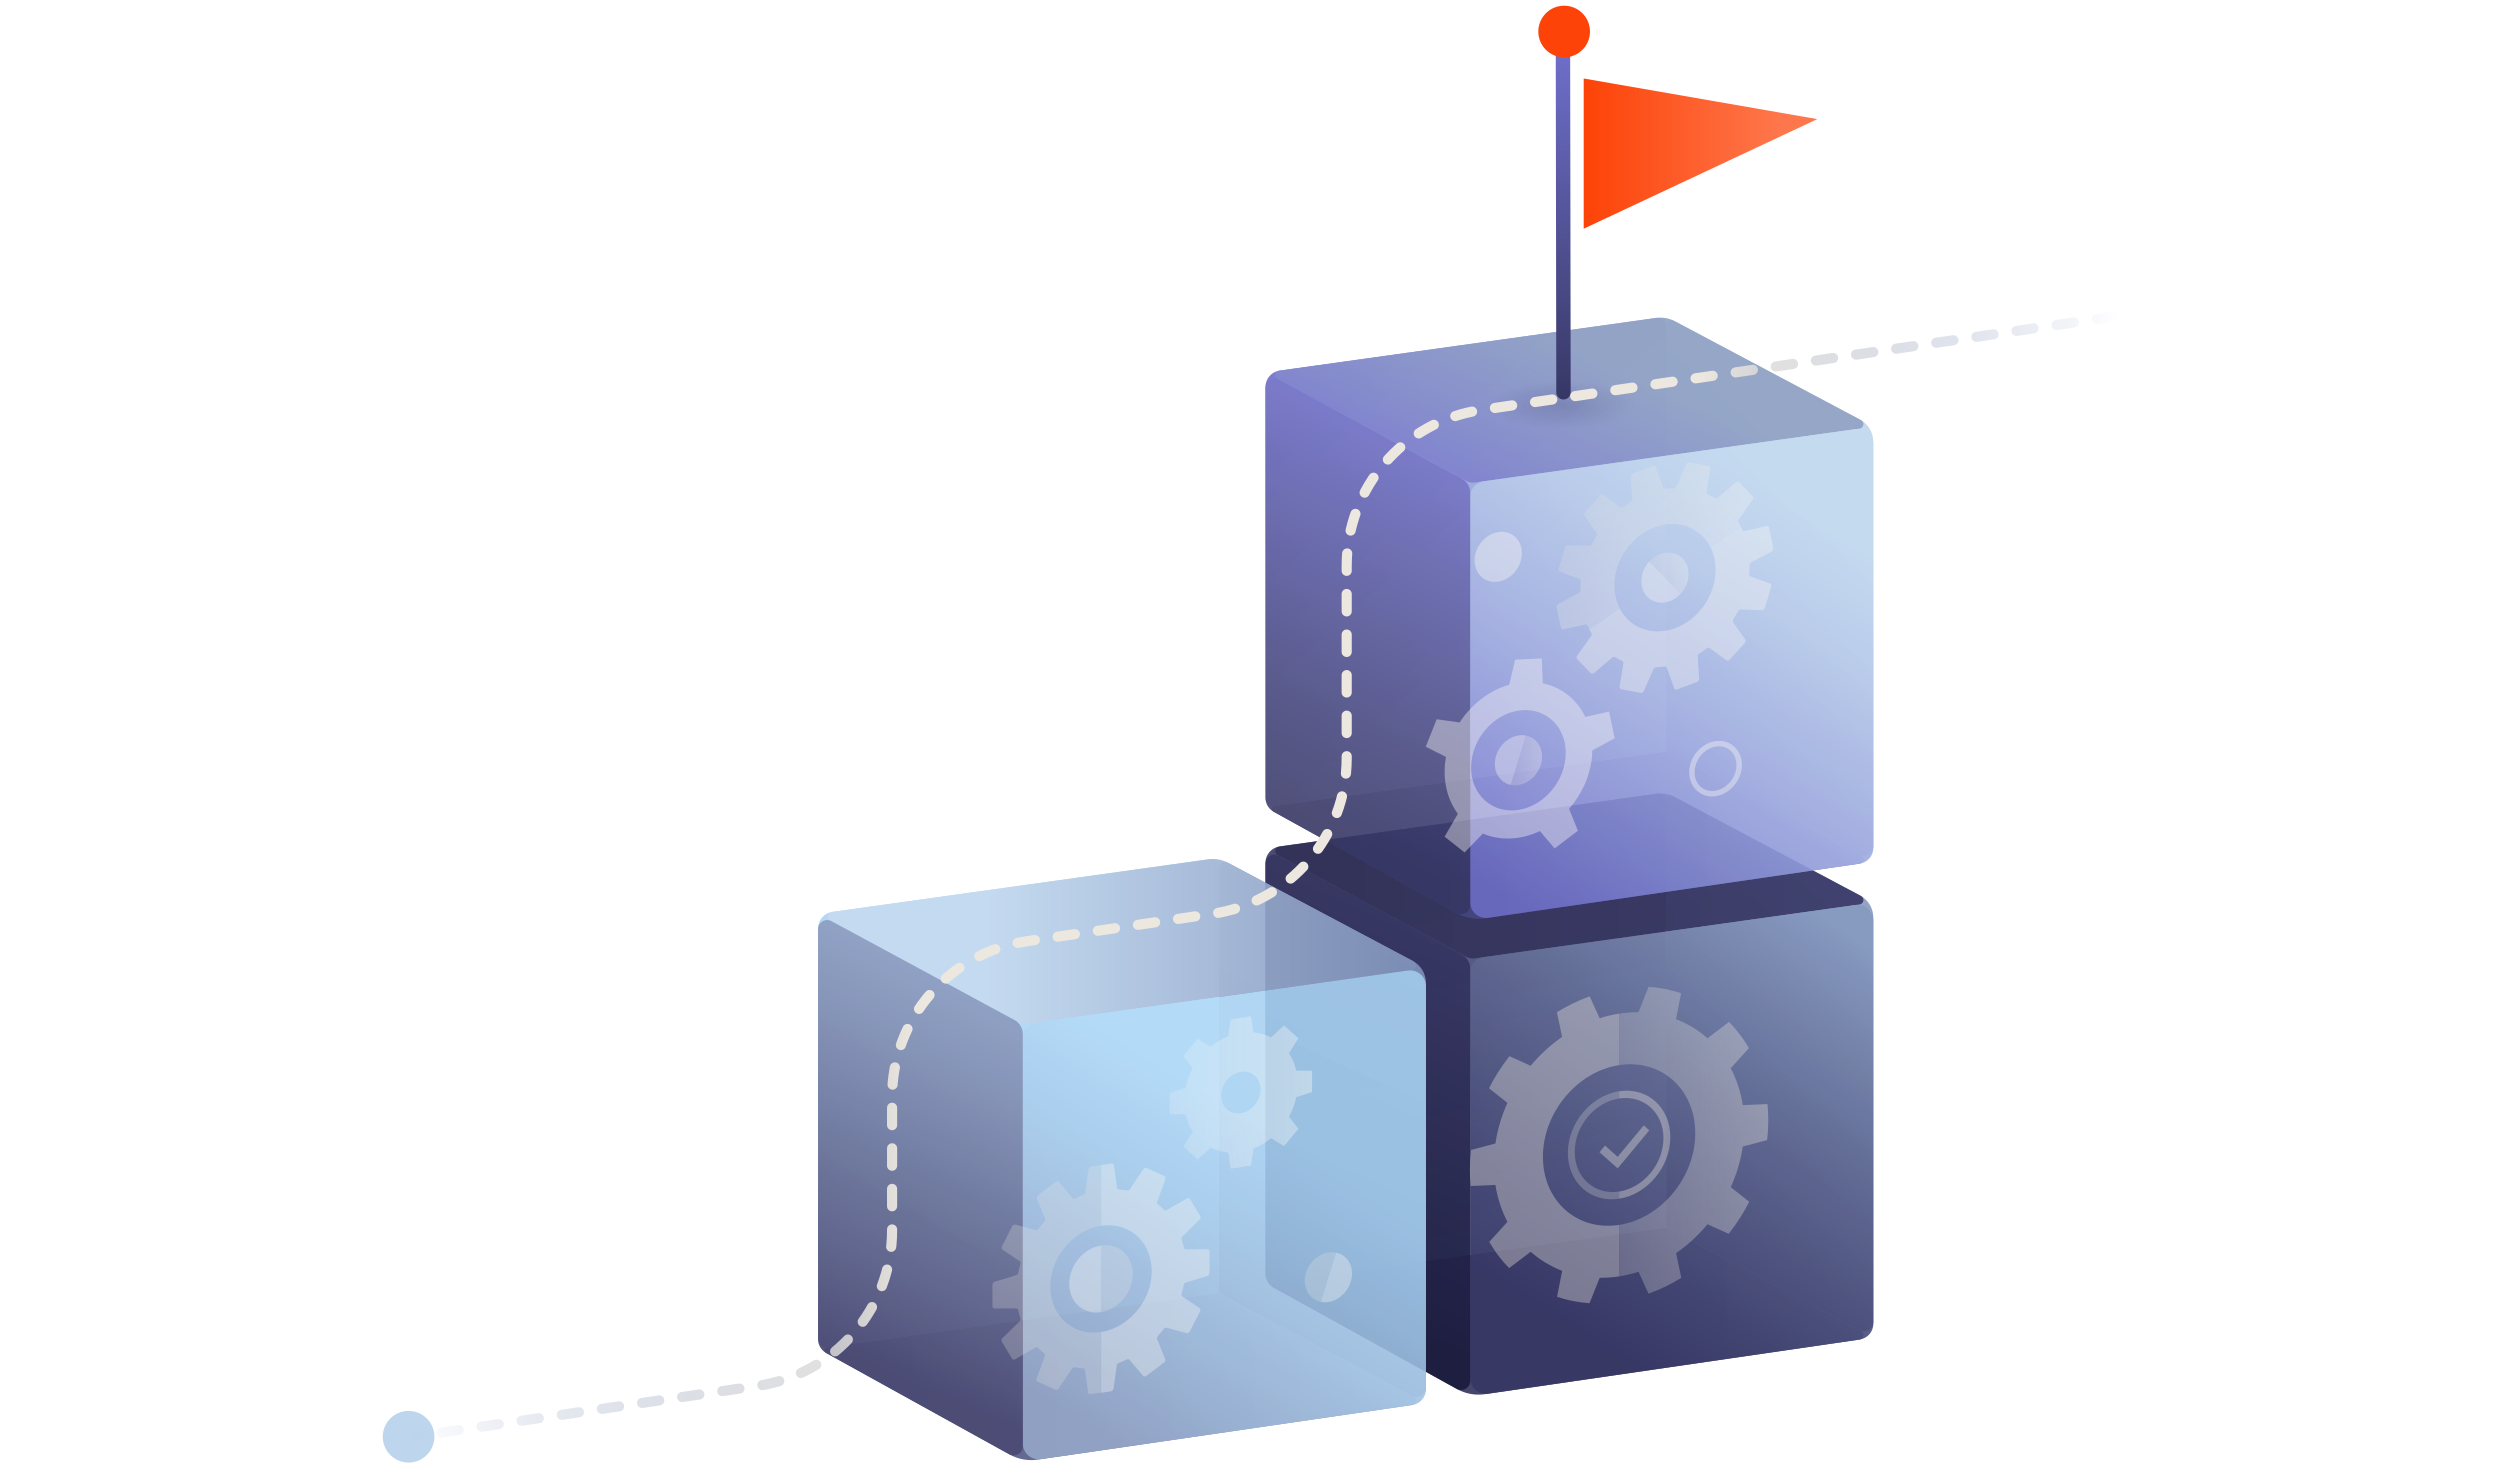 <svg width="630" height="370" viewBox="0 0 630 370" fill="none" xmlns="http://www.w3.org/2000/svg">
<g clip-path="url(#clip0_503_4530)">
<g opacity="0.9">
<path d="M419.863 309.323L469.039 335.446C470.003 335.959 469.747 337.401 468.677 337.56L374.2 351.334C371.785 351.687 369.325 351.236 367.193 350.06L320.875 324.424C320.238 324.07 320.415 323.114 321.14 323.017L419.863 309.323Z" fill="url(#paint0_linear_503_4530)"/>
<path d="M468.632 335.225L420.465 309.633C420.093 309.438 419.863 309.049 419.863 308.625V202.09C419.863 201.002 421.022 200.312 421.978 200.817L468.747 225.665C470.8 226.753 472.073 228.885 472.073 231.203V333.155C472.073 334.924 470.198 336.057 468.632 335.225Z" fill="url(#paint1_linear_503_4530)"/>
<path d="M419.731 309.341L321.353 322.991C320.053 323.168 318.894 322.159 318.894 320.85V217.421C318.894 215.351 320.415 213.599 322.468 213.307L417.449 200.038C418.731 199.861 419.873 200.852 419.873 202.143V309.182C419.864 309.262 419.811 309.323 419.731 309.341Z" fill="url(#paint2_linear_503_4530)"/>
</g>
<g opacity="0.95">
<path opacity="0.95" d="M422.102 200.887L468.978 225.789C469.951 226.311 469.694 227.771 468.597 227.921L371.599 241.518C370.874 241.615 370.14 241.482 369.503 241.137L321.955 215.457C320.981 214.935 321.247 213.475 322.335 213.325L417.36 200.038C418.988 199.817 420.651 200.118 422.102 200.887Z" fill="url(#paint3_linear_503_4530)"/>
<g opacity="0.97">
<path d="M468.659 337.551L375.049 351.201C372.643 351.555 370.484 349.688 370.484 347.256V245.145C370.484 243.154 371.953 241.465 373.926 241.19L467.536 228.071C469.933 227.735 472.083 229.602 472.083 232.026V333.606C472.074 335.588 470.623 337.268 468.659 337.551Z" fill="url(#paint4_linear_503_4530)"/>
</g>
<path d="M367.105 349.998L320.955 324.468C319.681 323.769 318.894 322.424 318.894 320.974V217.633C318.894 215.908 320.743 214.802 322.255 215.625L368.388 240.544C369.679 241.243 370.484 242.588 370.484 244.056V348.007C370.484 349.741 368.627 350.847 367.105 349.998Z" fill="url(#paint5_linear_503_4530)"/>
</g>
<g opacity="0.9">
<path d="M307.128 325.813L356.304 351.936C357.268 352.449 357.012 353.891 355.941 354.05L261.473 367.832C259.058 368.186 256.599 367.735 254.467 366.558L208.148 340.922C207.512 340.568 207.688 339.613 208.414 339.516L307.128 325.813Z" fill="url(#paint6_linear_503_4530)"/>
<path d="M355.897 351.724L307.73 326.132C307.358 325.937 307.128 325.548 307.128 325.123V218.695C307.128 217.563 308.331 216.837 309.34 217.368L356.012 242.164C358.064 243.252 359.338 245.384 359.338 247.702V349.654C359.338 351.423 357.454 352.546 355.897 351.724Z" fill="url(#paint7_linear_503_4530)"/>
<g opacity="0.95">
<path d="M306.987 325.83L208.609 339.48C207.308 339.657 206.15 338.649 206.15 337.339V233.919C206.15 231.849 207.671 230.097 209.723 229.805L304.784 216.519C306.023 216.342 307.12 217.306 307.12 218.553V325.68C307.128 325.751 307.066 325.822 306.987 325.83Z" fill="url(#paint8_linear_503_4530)"/>
</g>
<path opacity="0.95" d="M309.358 217.377L356.233 242.279C357.206 242.801 356.95 244.26 355.853 244.411L258.855 258.007C258.13 258.105 257.395 257.972 256.758 257.627L209.21 231.947C208.237 231.425 208.503 229.965 209.591 229.815L304.616 216.528C306.253 216.315 307.907 216.607 309.358 217.377Z" fill="url(#paint9_linear_503_4530)"/>
<g opacity="0.95">
<path d="M355.924 354.05L262.314 367.7C259.907 368.053 257.749 366.187 257.749 363.754V261.643C257.749 259.653 259.217 257.963 261.19 257.689L354.8 244.57C357.197 244.234 359.347 246.1 359.347 248.524V350.105C359.338 352.077 357.887 353.758 355.924 354.05Z" fill="url(#paint10_linear_503_4530)"/>
</g>
<path opacity="0.95" d="M254.361 366.497L208.211 340.967C206.937 340.268 206.149 338.923 206.149 337.473V234.132C206.149 232.407 207.998 231.301 209.511 232.124L255.644 257.043C256.935 257.742 257.74 259.087 257.74 260.555V364.506C257.749 366.24 255.882 367.337 254.361 366.497Z" fill="url(#paint11_linear_503_4530)"/>
</g>
<g opacity="0.9">
<path d="M419.863 189.396L469.039 215.519C470.003 216.032 469.747 217.474 468.676 217.633L374.2 231.416C371.785 231.77 369.325 231.318 367.193 230.142L320.875 204.506C320.238 204.152 320.415 203.196 321.14 203.099L419.863 189.396Z" fill="url(#paint12_linear_503_4530)"/>
<path d="M468.632 215.307L420.465 189.715C420.093 189.52 419.863 189.131 419.863 188.707V82.11C419.863 81.058 420.987 80.376 421.916 80.872L468.738 105.747C470.791 106.835 472.064 108.967 472.064 111.285V213.237C472.073 215.006 470.198 216.138 468.632 215.307Z" fill="url(#paint13_linear_503_4530)"/>
<path d="M419.731 189.423L321.353 203.072C320.052 203.249 318.893 202.241 318.893 200.932V97.502C318.893 95.432 320.415 93.681 322.467 93.389L417.448 80.111C418.722 79.934 419.863 80.925 419.863 82.207V189.255C419.863 189.343 419.81 189.405 419.731 189.423Z" fill="url(#paint14_linear_503_4530)"/>
<path opacity="0.95" d="M422.102 80.969L468.978 105.871C469.951 106.393 469.694 107.853 468.597 108.003L371.599 121.6C370.874 121.697 370.14 121.564 369.503 121.219L321.955 95.539C320.982 95.017 321.247 93.557 322.335 93.407L417.36 80.12C418.988 79.899 420.651 80.191 422.102 80.969Z" fill="url(#paint15_linear_503_4530)"/>
<g opacity="0.95">
<path d="M468.659 217.633L375.049 231.283C372.643 231.637 370.485 229.77 370.485 227.338V125.227C370.485 123.236 371.953 121.547 373.926 121.272L467.536 108.153C469.933 107.817 472.083 109.684 472.083 112.108V213.688C472.074 215.67 470.623 217.35 468.659 217.633Z" fill="url(#paint16_linear_503_4530)"/>
</g>
<path opacity="0.95" d="M367.105 230.08L320.955 204.55C319.681 203.851 318.894 202.506 318.894 201.056V97.715C318.894 95.99 320.743 94.884 322.255 95.707L368.388 120.626C369.68 121.325 370.485 122.67 370.485 124.138V228.089C370.485 229.823 368.627 230.92 367.105 230.08Z" fill="url(#paint17_linear_503_4530)"/>
</g>
<g opacity="0.4">
<path opacity="0.9" d="M445.827 133.02C445.765 132.702 445.473 132.507 445.146 132.587L439.705 133.79C439.431 133.852 439.175 133.728 439.068 133.48C438.936 133.197 438.803 132.914 438.662 132.64L430.983 137.85C433.495 142.733 432.46 149.456 428.073 154.251C422.818 159.992 414.75 160.762 410.053 155.976C409.275 155.189 408.655 154.286 408.16 153.322L400.482 158.532C400.65 158.869 400.835 159.196 401.021 159.514C401.154 159.744 401.136 160.063 400.959 160.311L397.447 165.229C397.235 165.521 397.244 165.901 397.456 166.122L400.871 169.608C401.083 169.829 401.446 169.82 401.72 169.59L406.258 165.716C406.488 165.521 406.789 165.486 407.01 165.618C407.585 165.963 408.169 166.282 408.77 166.556C409.009 166.662 409.133 166.927 409.089 167.219L408.134 172.996C408.08 173.341 408.266 173.642 408.576 173.695L413.45 174.624C413.76 174.686 414.096 174.482 414.237 174.155L416.661 168.644C416.785 168.369 417.042 168.184 417.316 168.166C418.015 168.139 418.714 168.069 419.421 167.962C419.695 167.918 419.943 168.06 420.032 168.316L421.889 173.412C421.995 173.712 422.314 173.854 422.632 173.73L427.657 171.855C427.975 171.74 428.197 171.395 428.179 171.059L427.834 165.406C427.816 165.123 427.975 164.831 428.223 164.672C428.86 164.274 429.488 163.849 430.107 163.38C430.346 163.203 430.647 163.177 430.85 163.327L435.026 166.361C435.273 166.538 435.636 166.476 435.884 166.22L439.705 162.044C439.944 161.779 439.997 161.399 439.812 161.142L436.786 156.843C436.636 156.631 436.645 156.312 436.804 156.056C437.22 155.392 437.609 154.711 437.963 154.03C438.104 153.756 438.37 153.587 438.644 153.596L444.014 153.764C444.332 153.773 444.642 153.534 444.748 153.189L446.349 147.829C446.446 147.492 446.314 147.156 446.022 147.05L441.13 145.263C440.882 145.175 440.74 144.918 440.776 144.626C440.847 143.883 440.891 143.14 440.891 142.406C440.891 142.114 441.059 141.831 441.315 141.698L446.446 138.956C446.747 138.797 446.933 138.434 446.862 138.107L445.827 133.02Z" fill="#F9F7F4"/>
<path d="M411.07 136.903C416.325 131.162 424.393 130.393 429.09 135.178C429.868 135.966 430.488 136.868 430.983 137.832L438.661 132.622C438.493 132.286 438.308 131.958 438.122 131.64C437.989 131.41 438.007 131.091 438.184 130.844L441.696 125.925C441.908 125.633 441.899 125.253 441.687 125.032L438.272 121.546C438.06 121.325 437.697 121.334 437.423 121.564L432.885 125.439C432.655 125.633 432.354 125.669 432.133 125.536C431.558 125.191 430.974 124.873 430.373 124.598C430.134 124.492 430.01 124.227 430.054 123.935L431.009 118.158C431.063 117.813 430.877 117.513 430.567 117.459L425.693 116.531C425.383 116.469 425.047 116.672 424.906 116.999L422.482 122.502C422.358 122.776 422.101 122.962 421.827 122.979C421.128 123.006 420.429 123.077 419.722 123.183C419.448 123.227 419.2 123.086 419.111 122.829L417.254 117.734C417.148 117.433 416.829 117.291 416.511 117.415L411.486 119.291C411.168 119.406 410.946 119.751 410.964 120.087L411.309 125.739C411.327 126.023 411.168 126.314 410.92 126.465C410.283 126.863 409.655 127.288 409.036 127.756C408.797 127.933 408.496 127.96 408.293 127.809L404.117 124.775C403.869 124.598 403.507 124.66 403.259 124.917L399.438 129.092C399.199 129.358 399.146 129.738 399.331 129.994L402.357 134.294C402.507 134.506 402.498 134.824 402.339 135.081C401.923 135.744 401.534 136.426 401.18 137.107C401.039 137.381 400.773 137.549 400.499 137.54L395.129 137.372C394.811 137.363 394.501 137.602 394.395 137.947L392.794 143.308C392.697 143.644 392.829 143.98 393.121 144.086L398.013 145.873C398.261 145.962 398.403 146.218 398.367 146.51C398.296 147.253 398.252 147.996 398.252 148.731C398.252 149.023 398.084 149.306 397.828 149.438L392.697 152.181C392.396 152.34 392.21 152.703 392.281 153.03L393.325 158.134C393.387 158.453 393.679 158.647 394.006 158.568L399.446 157.364C399.721 157.303 399.977 157.426 400.083 157.674C400.216 157.957 400.349 158.24 400.49 158.514L408.169 153.304C405.648 148.43 406.683 141.698 411.07 136.903Z" fill="url(#paint18_linear_503_4530)"/>
<path opacity="0.9" d="M423.534 149.615C421.084 152.296 417.316 152.649 415.131 150.42C412.946 148.191 413.149 144.201 415.608 141.53L423.534 149.615Z" fill="#F9F7F4"/>
<path d="M415.599 141.53C418.05 138.85 421.818 138.496 424.003 140.725C426.197 142.954 425.985 146.944 423.526 149.615L415.599 141.53Z" fill="url(#paint19_linear_503_4530)"/>
<path d="M382.224 143.476C384.266 140.457 383.832 136.596 381.254 134.852C378.676 133.109 374.931 134.142 372.889 137.161C370.847 140.18 371.281 144.041 373.859 145.785C376.436 147.528 380.182 146.495 382.224 143.476Z" fill="#F9F7F4"/>
<path d="M431.434 200.702C430.054 200.702 428.763 200.242 427.737 199.357C426.41 198.216 425.675 196.535 425.675 194.624C425.675 190.856 428.603 187.335 432.213 186.778C433.964 186.512 435.627 186.955 436.901 188.043C438.228 189.184 438.962 190.865 438.962 192.775C438.962 196.544 436.034 200.065 432.425 200.622C432.089 200.675 431.762 200.702 431.434 200.702ZM433.195 188.069C432.938 188.069 432.682 188.087 432.425 188.131C429.462 188.591 427.047 191.502 427.047 194.624C427.047 196.128 427.613 197.446 428.63 198.322C429.594 199.145 430.868 199.481 432.213 199.277C435.176 198.817 437.591 195.907 437.591 192.784C437.591 191.28 437.025 189.962 436.008 189.087C435.229 188.423 434.256 188.069 433.195 188.069Z" fill="#F9F7F4"/>
<path opacity="0.9" d="M380.728 197.792C377.614 197.164 375.951 193.873 377.013 190.441C378.074 187.008 381.454 184.744 384.567 185.372L380.728 197.792Z" fill="#F9F7F4"/>
<path d="M384.559 185.372C387.672 186 389.336 189.291 388.274 192.723C387.212 196.156 383.833 198.42 380.719 197.792L384.559 185.372Z" fill="url(#paint20_linear_503_4530)"/>
<path d="M401.26 189.105L406.904 186.053L405.497 179.321L399.508 180.657C397.403 176.304 393.564 173.19 388.778 172.182L388.539 165.919L381.807 166.22L380.33 172.554C375.297 173.995 370.803 177.481 367.822 182.063L362.045 181.249L359.294 188.167L364.38 190.741C364.283 191.29 364.203 191.838 364.15 192.395C363.664 197.323 364.92 201.755 367.379 205.081L364.035 210.84L369.069 214.812L373.687 210.07C375.801 210.964 378.172 211.406 380.719 211.291C383.267 211.176 385.753 210.521 388.053 209.433L391.768 213.803L397.633 209.345L395.404 203.834C398.553 200.251 400.694 195.669 401.18 190.741C401.216 190.202 401.242 189.653 401.26 189.105ZM370.785 192.112C371.475 185.133 377.34 179.241 383.895 178.949C390.441 178.657 395.192 184.08 394.502 191.051C393.812 198.03 387.947 203.922 381.392 204.214C374.845 204.506 370.095 199.083 370.785 192.112Z" fill="#F9F7F4"/>
</g>
<g opacity="0.4">
<path opacity="0.9" d="M408.01 268.41V255.442C406.338 255.698 404.701 256.087 403.109 256.601L400.597 251.081C399.066 251.629 397.545 252.275 396.023 253.027C394.758 253.655 393.538 254.336 392.343 255.079L393.644 261.307C390.707 263.341 388.035 265.792 385.726 268.569L380.374 266.163C379.313 267.517 378.304 268.95 377.367 270.445C376.588 271.692 375.872 272.957 375.217 274.24L379.87 277.92C378.411 281.166 377.367 284.607 376.845 288.155L370.706 289.791C370.511 291.437 370.414 293.109 370.414 294.781C370.414 296.169 370.484 297.541 370.617 298.876L376.845 298.602C377.367 301.99 378.411 305.104 379.879 307.899L375.297 312.951C376.049 314.26 376.889 315.525 377.827 316.737C378.605 317.745 379.437 318.683 380.304 319.567L385.735 315.445C388.053 317.506 390.724 319.125 393.661 320.249L392.379 326.786C393.785 327.264 395.254 327.644 396.766 327.927C398.031 328.166 399.296 328.325 400.57 328.405L403.118 322.009C404.71 322.027 406.347 321.903 408.01 321.646V308.669C397.412 310.314 388.814 302.627 388.814 291.507C388.823 280.397 397.412 270.056 408.01 268.41Z" fill="#EDE8DF"/>
<path d="M445.314 287.297C445.508 285.651 445.606 283.979 445.606 282.307C445.606 280.918 445.535 279.547 445.402 278.212L439.175 278.486C438.653 275.098 437.609 271.984 436.14 269.189L440.723 264.137C439.971 262.828 439.13 261.563 438.193 260.351C437.414 259.343 436.583 258.405 435.716 257.52L430.284 261.643C427.967 259.582 425.295 257.963 422.358 256.839L423.641 250.302C422.234 249.824 420.766 249.444 419.253 249.161C417.988 248.922 416.723 248.763 415.449 248.683L412.902 255.079C411.309 255.061 409.673 255.185 408.01 255.442V268.41C418.607 266.765 427.206 274.452 427.206 285.572C427.206 296.691 418.616 307.032 408.01 308.678V321.646C409.682 321.39 411.318 320.992 412.91 320.487L415.423 326.007C416.953 325.459 418.475 324.813 419.996 324.061C421.261 323.433 422.482 322.752 423.676 322.009L422.376 315.781C425.313 313.747 427.984 311.296 430.293 308.518L435.645 310.925C436.707 309.571 437.715 308.138 438.653 306.643C439.431 305.396 440.148 304.131 440.802 302.848L436.149 299.168C437.609 295.922 438.653 292.48 439.175 288.933L445.314 287.297Z" fill="url(#paint21_linear_503_4530)"/>
<path opacity="0.9" d="M408.01 275.001C415.14 273.895 420.925 279.061 420.925 286.545C420.925 294.029 415.14 300.982 408.01 302.088V300.274C414.184 299.319 419.191 293.294 419.191 286.819C419.191 280.344 414.184 275.868 408.01 276.823V275.001Z" fill="#EDE8DF"/>
<path opacity="0.6" d="M408.01 302.087C400.88 303.193 395.095 298.027 395.095 290.543C395.095 283.059 400.88 276.106 408.01 275V276.814C401.835 277.769 396.828 283.794 396.828 290.269C396.828 296.744 401.835 301.22 408.01 300.265V302.087Z" fill="#EDE8DF"/>
<g opacity="0.9">
<path d="M407.647 294.445L403.074 290.358L404.463 288.677L407.647 291.516L414.22 283.599L415.618 284.846L407.647 294.445Z" fill="#EDE8DF"/>
</g>
</g>
<g opacity="0.4">
<path opacity="0.9" d="M336.674 315.649C339.788 316.277 341.451 319.568 340.389 323C339.328 326.432 335.949 328.697 332.835 328.069L336.674 315.649Z" fill="#F9F7F4"/>
<path opacity="0.6" d="M332.835 328.069C329.721 327.44 328.058 324.15 329.12 320.717C330.181 317.285 333.56 315.02 336.674 315.649L332.835 328.069Z" fill="#EDE8DF"/>
<path d="M330.633 275.204V269.844L326.643 269.799C326.28 268.181 325.652 266.712 324.812 265.438L327.191 261.643L323.573 258.414L320.309 261.413C318.964 260.732 317.469 260.308 315.877 260.175L315.249 256.088L310.136 256.875L309.508 261.157C307.916 261.785 306.421 262.669 305.076 263.766L301.812 261.776L298.194 266.128L300.573 269.189C299.724 270.728 299.096 272.391 298.742 274.116L294.753 275.39V280.751L298.742 280.795C299.105 282.414 299.733 283.883 300.573 285.156L298.194 288.951L301.812 292.18L305.076 289.181C306.421 289.863 307.916 290.287 309.508 290.42L310.136 294.507L315.249 293.719L315.877 289.438C317.469 288.81 318.964 287.925 320.309 286.828L323.573 288.819L327.191 284.466L324.812 281.406C325.661 279.866 326.289 278.203 326.643 276.478L330.633 275.204ZM312.693 280.503C309.95 280.928 307.73 278.946 307.73 276.071C307.73 273.196 309.95 270.525 312.693 270.1C315.435 269.676 317.655 271.657 317.655 274.532C317.655 277.407 315.426 280.079 312.693 280.503Z" fill="url(#paint22_linear_503_4530)"/>
<path opacity="0.6" d="M270.868 334.757C264.835 331.873 262.889 323.947 266.525 317.056C267.126 315.915 267.851 314.889 268.656 313.96C271.054 311.191 274.221 309.413 277.458 308.9V293.578L274.928 293.967C274.601 294.02 274.327 294.312 274.283 294.657L273.504 300.443C273.469 300.735 273.256 300.991 272.991 301.089C272.301 301.354 271.629 301.646 270.956 301.973C270.691 302.097 270.408 302.062 270.24 301.858L266.87 297.869C266.666 297.63 266.312 297.612 266.029 297.824L261.58 301.195C261.296 301.407 261.181 301.787 261.296 302.088L263.322 307.086C263.428 307.334 263.358 307.652 263.145 307.874C262.906 308.13 262.676 308.404 262.455 308.67C262.181 308.997 261.916 309.324 261.659 309.669C261.473 309.908 261.181 310.032 260.934 309.961L255.874 308.608C255.573 308.528 255.228 308.705 255.069 309.024L252.495 314.075C252.335 314.393 252.397 314.756 252.654 314.933L256.935 317.808C257.148 317.949 257.236 318.241 257.148 318.524C256.926 319.267 256.75 320.002 256.599 320.745C256.537 321.037 256.325 321.284 256.051 321.364L250.655 323C250.336 323.098 250.097 323.425 250.097 323.761L250.088 329.14C250.088 329.485 250.327 329.732 250.646 329.732L256.051 329.715C256.325 329.715 256.537 329.9 256.59 330.166C256.741 330.865 256.918 331.546 257.13 332.218C257.21 332.484 257.13 332.793 256.918 333.005L252.618 337.199C252.362 337.446 252.291 337.835 252.459 338.101L255.016 342.365C255.175 342.639 255.52 342.71 255.821 342.533L260.89 339.622C261.146 339.472 261.429 339.507 261.615 339.693C262.084 340.162 262.579 340.613 263.101 341.029C263.305 341.188 263.375 341.48 263.269 341.763L261.235 347.389C261.111 347.725 261.235 348.07 261.509 348.194L265.95 350.202C266.233 350.326 266.586 350.202 266.79 349.902L270.16 344.886C270.328 344.629 270.62 344.505 270.877 344.55C271.549 344.674 272.23 344.762 272.911 344.806C273.177 344.824 273.389 345.019 273.425 345.302L274.185 350.848C274.23 351.175 274.504 351.388 274.831 351.335L277.432 350.937V335.65C275.203 336.004 272.929 335.748 270.868 334.757Z" fill="#EDE8DF"/>
<path opacity="0.9" d="M280.625 349.892L281.404 344.107C281.448 343.815 281.652 343.559 281.917 343.461C282.607 343.205 283.279 342.904 283.952 342.577C284.217 342.453 284.5 342.488 284.668 342.692L288.039 346.681C288.242 346.92 288.596 346.938 288.879 346.726L293.329 343.355C293.612 343.143 293.727 342.762 293.612 342.462L291.586 337.464C291.48 337.216 291.55 336.897 291.763 336.676C292.002 336.42 292.232 336.146 292.453 335.88C292.727 335.553 292.992 335.226 293.249 334.881C293.435 334.642 293.727 334.518 293.974 334.589L299.034 335.942C299.335 336.022 299.68 335.845 299.839 335.526L302.414 330.475C302.573 330.157 302.511 329.794 302.254 329.617L297.973 326.742C297.76 326.601 297.672 326.309 297.76 326.026C297.982 325.282 298.158 324.539 298.309 323.805C298.371 323.513 298.583 323.266 298.857 323.186L304.253 321.549C304.572 321.452 304.811 321.125 304.811 320.789L304.82 315.41C304.82 315.065 304.581 314.817 304.262 314.817L298.857 314.835C298.583 314.835 298.371 314.649 298.318 314.384C298.167 313.685 297.99 313.004 297.778 312.332C297.699 312.066 297.778 311.757 297.99 311.544L302.29 307.351C302.546 307.104 302.617 306.714 302.449 306.449L299.892 302.185C299.733 301.911 299.388 301.84 299.087 302.017L294.019 304.927C293.762 305.078 293.479 305.042 293.293 304.857C292.824 304.388 292.329 303.937 291.807 303.521C291.604 303.362 291.533 303.07 291.639 302.787L293.674 297.161C293.797 296.824 293.674 296.479 293.399 296.356L288.959 294.347C288.675 294.224 288.322 294.347 288.118 294.648L284.748 299.664C284.58 299.921 284.288 300.044 284.031 300C283.359 299.876 282.678 299.788 281.997 299.744C281.731 299.726 281.519 299.531 281.484 299.248L280.723 293.702C280.679 293.374 280.404 293.162 280.077 293.215L277.476 293.613V308.935C279.723 308.581 281.997 308.837 284.067 309.819C290.1 312.703 292.046 320.629 288.41 327.521C287.809 328.662 287.083 329.688 286.278 330.617C283.881 333.386 280.714 335.164 277.476 335.677V350.998L280.006 350.609C280.307 350.529 280.581 350.237 280.625 349.892Z" fill="#F9F7F4"/>
<path opacity="0.9" d="M277.449 313.871C273.026 314.552 269.435 318.878 269.435 323.513C269.435 328.158 273.026 331.36 277.449 330.679V313.871Z" fill="#F9F7F4"/>
<path opacity="0.6" d="M285.464 321.036C285.464 316.392 281.873 313.189 277.45 313.871V330.678C281.882 329.997 285.464 325.671 285.464 321.036Z" fill="#EDE8DF"/>
</g>
<path d="M102.959 368.567C106.555 368.567 109.47 365.652 109.47 362.056C109.47 358.46 106.555 355.545 102.959 355.545C99.364 355.545 96.449 358.46 96.449 362.056C96.449 365.652 99.364 368.567 102.959 368.567Z" fill="#BED6ED"/>
<path opacity="0.2" d="M393.75 109.278C405.544 109.278 415.105 106.046 415.105 102.059C415.105 98.073 405.544 94.841 393.75 94.841C381.956 94.841 372.396 98.073 372.396 102.059C372.396 106.046 381.956 109.278 393.75 109.278Z" fill="url(#paint23_radial_503_4530)"/>
<path d="M393.865 13.695L393.998 98.857" stroke="url(#paint24_linear_503_4530)" stroke-width="3.629" stroke-miterlimit="10" stroke-linecap="round" stroke-linejoin="round"/>
<path d="M394.165 14.455C397.761 14.455 400.676 11.54 400.676 7.944C400.676 4.349 397.761 1.434 394.165 1.434C390.57 1.434 387.655 4.349 387.655 7.944C387.655 11.54 390.57 14.455 394.165 14.455Z" fill="#FD4308"/>
<path d="M532.714 79.766L373.209 103.323C353.765 106.198 339.364 122.882 339.364 142.538V191.077C339.364 210.733 324.962 227.417 305.518 230.292L258.652 237.21C239.208 240.085 224.806 256.769 224.806 276.425V310.023C224.806 329.679 210.405 346.363 190.961 349.238L104.118 362.065" stroke="url(#paint25_linear_503_4530)" stroke-width="2.555" stroke-miterlimit="10" stroke-linecap="round" stroke-linejoin="round" stroke-dasharray="4.38 5.84"/>
<path d="M399.093 57.633V19.781L457.955 30.016L399.093 57.633Z" fill="url(#paint26_linear_503_4530)"/>
</g>
<defs>
<linearGradient id="paint0_linear_503_4530" x1="326.094" y1="330.384" x2="464.893" y2="330.384" gradientUnits="userSpaceOnUse">
<stop stop-color="#303056"/>
<stop offset="1" stop-color="#373765"/>
</linearGradient>
<linearGradient id="paint1_linear_503_4530" x1="417.479" y1="299.187" x2="473.66" y2="237.303" gradientUnits="userSpaceOnUse">
<stop stop-color="#373765"/>
<stop offset="0.203" stop-color="#424572"/>
<stop offset="0.59" stop-color="#616B94"/>
<stop offset="1" stop-color="#8699BF"/>
</linearGradient>
<linearGradient id="paint2_linear_503_4530" x1="361.321" y1="221.295" x2="379.334" y2="311.134" gradientUnits="userSpaceOnUse">
<stop stop-color="#373765"/>
<stop offset="0.203" stop-color="#424572"/>
<stop offset="0.59" stop-color="#616B94"/>
<stop offset="1" stop-color="#8699BF"/>
</linearGradient>
<linearGradient id="paint3_linear_503_4530" x1="326.927" y1="220.763" x2="464.865" y2="220.763" gradientUnits="userSpaceOnUse">
<stop stop-color="#303056"/>
<stop offset="1" stop-color="#373765"/>
</linearGradient>
<linearGradient id="paint4_linear_503_4530" x1="458.003" y1="230.31" x2="384.092" y2="349.199" gradientUnits="userSpaceOnUse">
<stop stop-color="#8699BF"/>
<stop offset="0.358" stop-color="#616B94"/>
<stop offset="0.696" stop-color="#424572"/>
<stop offset="0.873" stop-color="#373765"/>
</linearGradient>
<linearGradient id="paint5_linear_503_4530" x1="325.544" y1="324.231" x2="368.649" y2="231.013" gradientUnits="userSpaceOnUse">
<stop offset="0.016" stop-color="#1C1C3F"/>
<stop offset="1" stop-color="#373765"/>
</linearGradient>
<linearGradient id="paint6_linear_503_4530" x1="213.355" y1="346.877" x2="352.154" y2="346.877" gradientUnits="userSpaceOnUse">
<stop stop-color="#373765"/>
<stop offset="0.178" stop-color="#474B77"/>
<stop offset="0.733" stop-color="#7483AB"/>
<stop offset="1" stop-color="#8699BF"/>
</linearGradient>
<linearGradient id="paint7_linear_503_4530" x1="314.007" y1="325.843" x2="356.803" y2="233.294" gradientUnits="userSpaceOnUse">
<stop stop-color="#373765"/>
<stop offset="0.178" stop-color="#474B77"/>
<stop offset="0.733" stop-color="#7483AB"/>
<stop offset="1" stop-color="#8699BF"/>
</linearGradient>
<linearGradient id="paint8_linear_503_4530" x1="294.26" y1="218.716" x2="219.912" y2="338.308" gradientUnits="userSpaceOnUse">
<stop offset="0.324" stop-color="#AAD6F7"/>
<stop offset="0.503" stop-color="#A2C9EB"/>
<stop offset="0.833" stop-color="#8EA7CC"/>
<stop offset="0.951" stop-color="#8699BF"/>
</linearGradient>
<linearGradient id="paint9_linear_503_4530" x1="214.188" y1="237.256" x2="352.126" y2="237.256" gradientUnits="userSpaceOnUse">
<stop offset="0.247" stop-color="#BED6ED"/>
<stop offset="0.694" stop-color="#9AAFD0"/>
<stop offset="1" stop-color="#8699BF"/>
</linearGradient>
<linearGradient id="paint10_linear_503_4530" x1="345.264" y1="246.803" x2="271.353" y2="365.692" gradientUnits="userSpaceOnUse">
<stop offset="0.324" stop-color="#AAD6F7"/>
<stop offset="0.503" stop-color="#A2C9EB"/>
<stop offset="0.833" stop-color="#8EA7CC"/>
<stop offset="0.951" stop-color="#8699BF"/>
</linearGradient>
<linearGradient id="paint11_linear_503_4530" x1="212.805" y1="340.725" x2="255.91" y2="247.506" gradientUnits="userSpaceOnUse">
<stop stop-color="#373765"/>
<stop offset="0.178" stop-color="#474B77"/>
<stop offset="0.733" stop-color="#7483AB"/>
<stop offset="1" stop-color="#8699BF"/>
</linearGradient>
<linearGradient id="paint12_linear_503_4530" x1="326.094" y1="210.466" x2="464.893" y2="210.466" gradientUnits="userSpaceOnUse">
<stop offset="0" stop-color="#373765"/>
<stop offset="0.258" stop-color="#43437B"/>
<stop offset="0.793" stop-color="#6262B3"/>
<stop offset="1" stop-color="#6F6FCB"/>
</linearGradient>
<linearGradient id="paint13_linear_503_4530" x1="416.384" y1="179.865" x2="492.688" y2="97.326" gradientUnits="userSpaceOnUse">
<stop stop-color="#6F6FCB"/>
<stop offset="0.002" stop-color="#6F6FCB"/>
<stop offset="0.314" stop-color="#9AA7DD"/>
<stop offset="0.545" stop-color="#B4C9E9"/>
<stop offset="0.671" stop-color="#BED6ED"/>
</linearGradient>
<linearGradient id="paint14_linear_503_4530" x1="325.341" y1="91.822" x2="418.649" y2="197.247" gradientUnits="userSpaceOnUse">
<stop stop-color="#6F6FCB"/>
<stop offset="0.003" stop-color="#6F6FCB"/>
<stop offset="0.407" stop-color="#9AA7DD"/>
<stop offset="0.709" stop-color="#B4C9E9"/>
<stop offset="0.871" stop-color="#BED6ED"/>
</linearGradient>
<linearGradient id="paint15_linear_503_4530" x1="380.883" y1="133.179" x2="411.879" y2="64.173" gradientUnits="userSpaceOnUse">
<stop stop-color="#6F6FCB"/>
<stop offset="0.275" stop-color="#7A83C5"/>
<stop offset="0.63" stop-color="#8699BF"/>
</linearGradient>
<linearGradient id="paint16_linear_503_4530" x1="458.003" y1="110.391" x2="384.092" y2="229.28" gradientUnits="userSpaceOnUse">
<stop offset="0.129" stop-color="#BED6ED"/>
<stop offset="0.291" stop-color="#B4C9E9"/>
<stop offset="0.593" stop-color="#9AA7DD"/>
<stop offset="0.997" stop-color="#6F6FCB"/>
<stop offset="1" stop-color="#6F6FCB"/>
</linearGradient>
<linearGradient id="paint17_linear_503_4530" x1="325.544" y1="204.313" x2="368.65" y2="111.094" gradientUnits="userSpaceOnUse">
<stop offset="0" stop-color="#373765"/>
<stop offset="0.258" stop-color="#43437B"/>
<stop offset="0.793" stop-color="#6262B3"/>
<stop offset="1" stop-color="#6F6FCB"/>
</linearGradient>
<linearGradient id="paint18_linear_503_4530" x1="400.981" y1="127.29" x2="425.035" y2="148.249" gradientUnits="userSpaceOnUse">
<stop offset="4.17223e-05" stop-color="#EDE8DF" stop-opacity="0.5"/>
<stop offset="1" stop-color="#F9F7F4" stop-opacity="0.8"/>
</linearGradient>
<linearGradient id="paint19_linear_503_4530" x1="415.602" y1="144.438" x2="425.524" y2="144.438" gradientUnits="userSpaceOnUse">
<stop offset="4.17223e-05" stop-color="#EDE8DF" stop-opacity="0.5"/>
<stop offset="1" stop-color="#F9F7F4" stop-opacity="0.8"/>
</linearGradient>
<linearGradient id="paint20_linear_503_4530" x1="380.725" y1="191.633" x2="388.6" y2="191.633" gradientUnits="userSpaceOnUse">
<stop offset="4.17223e-05" stop-color="#EDE8DF" stop-opacity="0.5"/>
<stop offset="1" stop-color="#F9F7F4" stop-opacity="0.8"/>
</linearGradient>
<linearGradient id="paint21_linear_503_4530" x1="408.014" y1="288.428" x2="445.611" y2="288.428" gradientUnits="userSpaceOnUse">
<stop stop-color="#EDE8DF" stop-opacity="0.6"/>
<stop offset="1" stop-color="#EDE8DF" stop-opacity="0.9"/>
</linearGradient>
<linearGradient id="paint22_linear_503_4530" x1="294.745" y1="277.94" x2="330.633" y2="277.94" gradientUnits="userSpaceOnUse">
<stop offset="4.17223e-05" stop-color="#F9F7F4" stop-opacity="0.5"/>
<stop offset="1" stop-color="#F9F7F4"/>
</linearGradient>
<radialGradient id="paint23_radial_503_4530" cx="0" cy="0" r="1" gradientUnits="userSpaceOnUse" gradientTransform="translate(393.752 102.051) scale(21.017 7.089)">
<stop stop-color="#373765"/>
<stop offset="0.871" stop-color="#373765" stop-opacity="0"/>
</radialGradient>
<linearGradient id="paint24_linear_503_4530" x1="389.469" y1="100.255" x2="398.392" y2="12.361" gradientUnits="userSpaceOnUse">
<stop offset="0.001" stop-color="#373765"/>
<stop offset="1" stop-color="#6F6FCB"/>
</linearGradient>
<linearGradient id="paint25_linear_503_4530" x1="102.831" y1="220.911" x2="533.99" y2="220.911" gradientUnits="userSpaceOnUse">
<stop stop-color="#8699BF" stop-opacity="0"/>
<stop offset="0.298" stop-color="#EDE8DF"/>
<stop offset="0.754" stop-color="#EDE8DF"/>
<stop offset="1" stop-color="#8699BF" stop-opacity="0"/>
</linearGradient>
<linearGradient id="paint26_linear_503_4530" x1="399.095" y1="38.693" x2="457.951" y2="38.693" gradientUnits="userSpaceOnUse">
<stop stop-color="#FD4308"/>
<stop offset="0.834" stop-color="#FE764B"/>
</linearGradient>
<clipPath id="clip0_503_4530">
<rect width="630" height="370" fill="white"/>
</clipPath>
</defs>
</svg>
